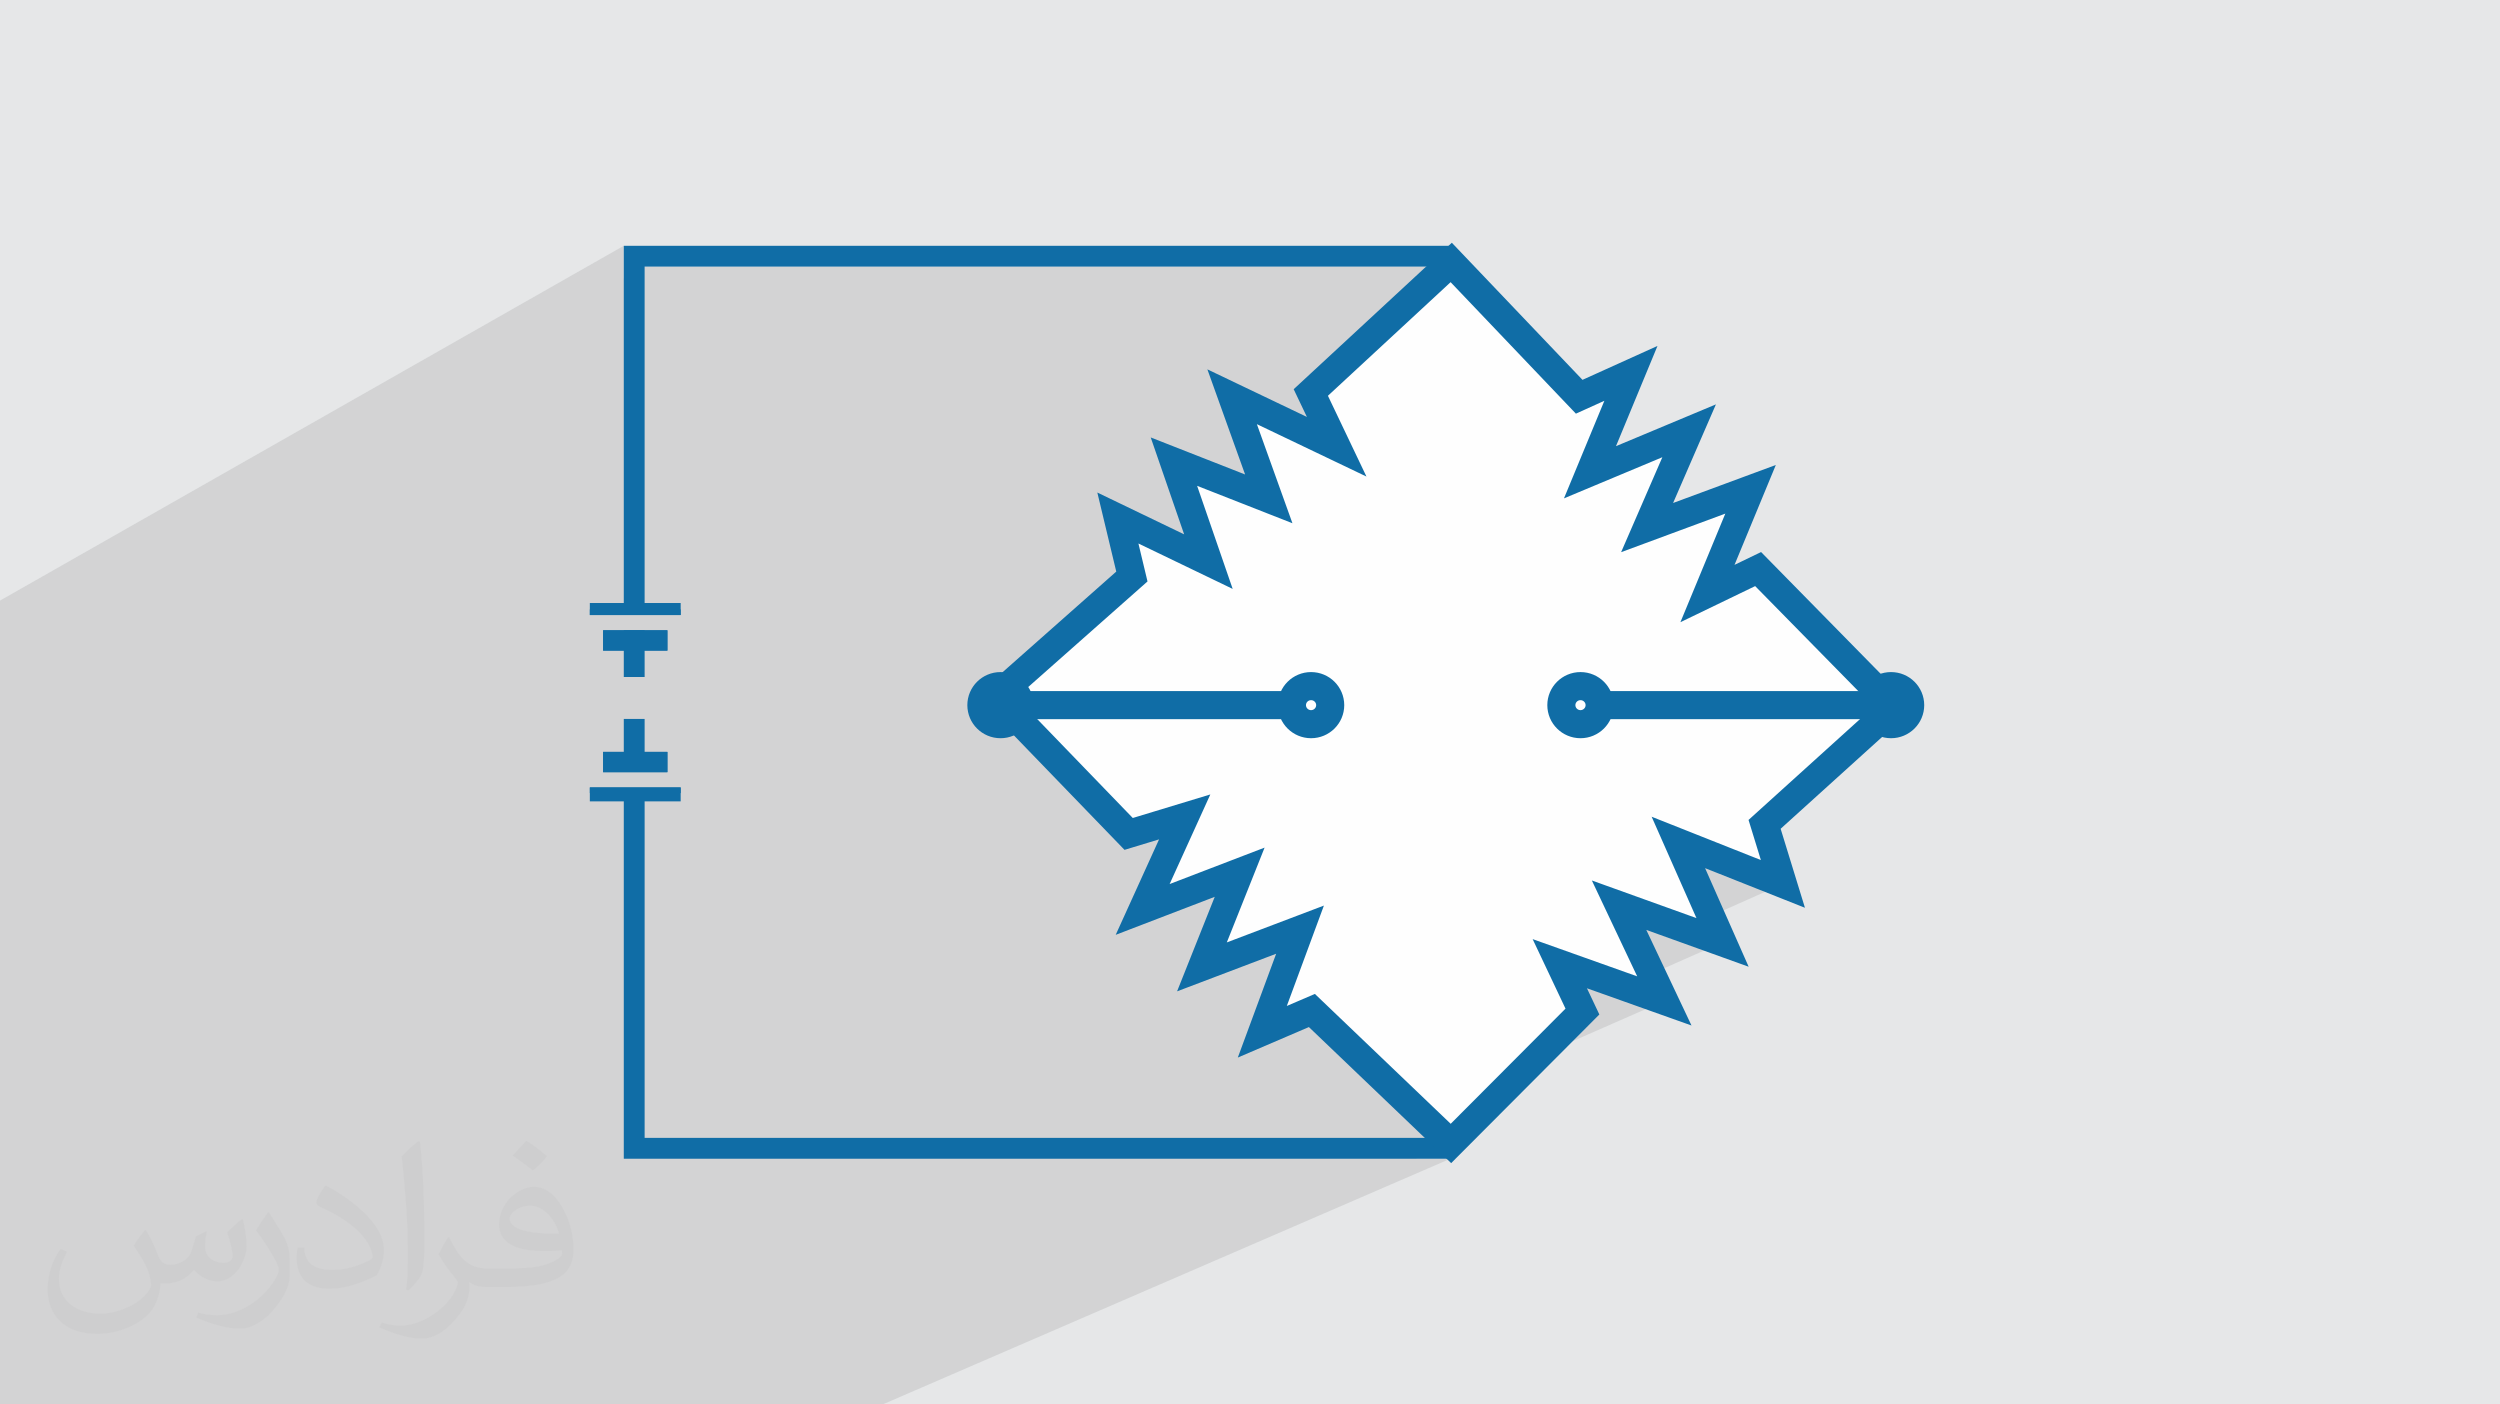 <?xml version="1.0" encoding="UTF-8"?>
<!DOCTYPE svg PUBLIC "-//W3C//DTD SVG 1.1//EN" "http://www.w3.org/Graphics/SVG/1.1/DTD/svg11.dtd">
<!-- Creator: CorelDRAW -->
<svg xmlns="http://www.w3.org/2000/svg" xml:space="preserve" width="94.192mm" height="52.917mm" version="1.1" style="shape-rendering:geometricPrecision; text-rendering:geometricPrecision; image-rendering:optimizeQuality; fill-rule:evenodd; clip-rule:evenodd"
viewBox="0 0 9404.92 5283.66"
 xmlns:xlink="http://www.w3.org/1999/xlink"
 xmlns:xodm="http://www.corel.com/coreldraw/odm/2003">
 <defs>
  <style type="text/css">
   <![CDATA[
    .str0 {stroke:#106DA6;stroke-width:105.67;stroke-miterlimit:22.926}
    .fil6 {fill:none}
    .fil5 {fill:#FEFEFE}
    .fil4 {fill:#106DA6}
    .fil7 {fill:white}
    .fil3 {fill:#106DA6;fill-rule:nonzero}
    .fil2 {fill:#373435;fill-opacity:0.031}
    .fil1 {fill:#2B2A29;fill-opacity:0.102}
    .fil0 {fill:#E6E7E8}
   ]]>
  </style>
 </defs>
 <g id="Layer_x0020_1">
  <polygon class="fil0" points="-0,0 9404.92,0 9404.92,5283.66 -0,5283.66 "/>
  <path class="fil1" d="M5364.87 1036.61l94.61 -49.28 -101.08 93.61 -33.43 228.94 134.51 -322.55 -134.51 322.55 -125.47 859.15 50.6 621.49 1363.89 -649.71 -190.58 92.03 -1173.21 558.84 8.72 106.99 658.84 -311.9 13.51 -4.16 14.51 -1.46 14.51 1.46 13.51 4.16 12.23 6.6 10.65 8.75 8.79 10.59 6.64 12.16 4.19 13.43 1.45 14.32 924.99 0 143.29 -65.85 -12.23 6.6 -10.65 8.75 -8.79 10.59 -6.64 12.16 -4.19 13.43 -1.45 14.32 71.97 0 -65.29 29.87 5.6 10.25 8.79 10.59 10.65 8.75 12.23 6.6 13.51 4.16 14.51 1.46 14.51 -1.46 13.51 -4.16 -1829.93 833.7 5.6 68.8 996.2 -452 393.31 156.06 -374.86 166.91 147.8 53.17 -373.36 165.11 154.4 54.98 -899.58 394.97 4.3 52.87 92.41 88.37 -132.23 57.42 130.27 0 -1711.92 740.89 -76.61 183.71 76.61 -183.71 -424.49 183.71 -123 0 -127.05 0 -266.61 0 -254.03 0 -240.47 0 -149.47 0 -240.28 0 -251.91 0 -9.24 0 -4.28 0 -141.55 0 -148.1 0 -146.62 0 -191.99 0 -59.66 0 -457.19 0 -98.9 0 -25.69 0 -34.14 0 -0.4 0 -128.37 0 -202.45 0 -2.18 0 -16.44 0 0 -76.03 0 -32.72 0 -65.75 0 -69.17 0 -69.08 0 -236.66 0 -129.75 0 -79.23 0 -28.44 0 -35.78 0 -59.34 0 -78.7 0 -11.92 0 -15.65 0 -13.3 0 -44.48 0 -51.97 0 -20.15 0 -16.51 0 -11.22 0 -18 0 -15.51 0 -3.9 0 -0.47 0 -29.69 0 -53 0 -4.6 0 -13.87 0 -78.11 0 -23.01 0 -66.47 0 -19.56 0 -7.13 0 -31.02 0 -12.68 0 -99.84 0 -18.54 0 -33.04 0 -26.48 0 -11.95 0 -26.71 0 -51.67 0 -19.89 0 -22.56 0 -1076.12 0 -114.53 2346.67 -1334.87 0 122.72 78.39 -44.32 2944.72 0 -4.91 33.61zm94.61 -49.28l-94.61 49.28"/>
  <path class="fil2" d="M548.54 4627.69c17.95,27.21 29.6,53.36 40.96,82.43 8.45,16.91 12.93,48.09 52.57,48.09 11.61,0 28.28,-3.42 43.06,-11.61 16.63,-8.73 29.32,-21.94 35.94,-42l15.85 -53.36 38.57 -19.02 2.64 2.64c-5.27,20.09 -6.59,39.36 -6.59,54.43 0,44.63 38.57,61.56 69.22,61.56 17.95,0 34.09,-8.73 34.09,-25.11 0,-21.13 -8.98,-57.06 -20.62,-89.29 17.95,-17.95 35.94,-35.94 56.53,-50.47l3.17 1.6c8.98,38.04 14,75.56 14,100.66 0,24.57 -10.83,51.79 -19.81,69.49 -18.49,34.87 -51.25,62.62 -90.87,62.62 -30.1,0 -63.65,-15.07 -86.66,-43.06l-1.32 0c-21.66,26.96 -55.22,51.25 -108.86,51.25l-16.63 0c-2.64,35.41 -10.29,60.49 -21.94,82.95 -31.95,62.34 -126.81,106.47 -216.1,106.47 -124.17,0 -186.51,-71.59 -186.51,-166.96 0,-58.91 19.27,-113.6 48.88,-152.42l24.29 10.04c-18.49,35.41 -30.91,68.68 -30.91,101.45 0,89.29 72.66,131.83 156.4,131.83 77.68,0 173.83,-49.41 191.28,-106.72 -6.59,-62.62 -30.1,-91.93 -66.04,-148.99 10.83,-19.02 24.83,-38.04 42.28,-58.38l3.17 0 0 0 0 0 -0.02 -0.09zm1432.13 -336.04c26.15,16.39 51.79,35.66 76.87,57.85 -14,19.81 -31.45,37.79 -53.11,53.64 -25.11,-20.34 -50.19,-37.79 -75.84,-56.27 17.42,-19.55 34.62,-38.29 52.04,-55.22l0 0 0 0 0 0 0 0 0 0 0.03 0zm13.47 244.11c-42.28,0 -76.87,27.75 -76.87,48.34 0,44.13 84.53,57.85 185.72,57.31 -12.68,-51.79 -57.06,-105.68 -108.86,-105.68l0.01 0.03zm-94.86 236.19c54.96,0 103.04,-1.6 139.74,-10.83 40.96,-10.29 75.56,-30.91 75.56,-45.17 0,-3.7 0,-8.19 -1.32,-11.89 -22.98,2.11 -49.41,2.11 -72.38,2.11 -74.49,0 -131.55,-16.91 -154.02,-58.66 -5.55,-11.61 -9.51,-24.57 -9.51,-39.36 0,-40.43 17.42,-79.79 48.09,-107 25.61,-22.45 53.89,-36.44 82.67,-36.44 52.04,0 93.51,41.75 122.57,107.54 15.85,35.94 26.68,77.4 26.68,129.72 0,34.87 -9.51,64.19 -31.17,85.85 -40.43,39.11 -114.92,53.89 -229.04,53.89l-51.79 0 0 0 -13.47 0c-28.28,0 -48.62,-5.02 -64.72,-17.42l-2.64 0c0.79,6.59 1.32,12.93 1.32,19.02 0,25.61 -8.45,58.38 -25.61,84.53 -50.72,75.3 -105.68,108.04 -153.24,108.04 -48.09,0 -107,-18.49 -160.11,-42.54l9.51 -18.49c17.17,7.13 40.96,11.89 73.7,11.89 85.85,0 198.66,-82.43 212.66,-163 -3.17,-6.59 -8.98,-15.32 -17.17,-24.57 -25.11,-29.85 -40.96,-54.68 -55.75,-80.83 12.68,-25.11 24.29,-45.17 35.13,-63.4l4.49 -0.53c36.72,74.77 69.99,117.55 144.23,117.55l11.61 0 0 0 53.89 0 0 0 0 0 0 0 0 0 0 0 0.09 0.01zm-371.98 79c6.34,-34.34 6.87,-72.91 6.87,-108.86l0 -53.36c0,-99.6 -12.68,-244.36 -22.98,-338.68 17.95,-19.27 43.06,-42 62.87,-57.31l5.81 1.6c13.47,118.62 16.63,256 16.63,383.06 0,33.3 -1.32,65.79 -4.49,89.55 -1.85,30.1 -19.27,52.83 -56.53,87.7l-8.19 -3.7zm-382.8 -157.19c1.85,46.77 24.83,83.49 105.15,83.49 49.93,0 92.19,-12.93 138.96,-35.13 8.45,-3.7 12.93,-8.73 12.93,-12.93 0,-29.32 -22.45,-68.15 -60.23,-103.55 -36.72,-33.3 -85.34,-62.62 -130.76,-82.18 -15.6,-6.59 -20.62,-13.47 -20.62,-20.09 0,-13.47 17.95,-41.75 32.77,-62.09l5.02 -0.53c52.04,27.21 110.17,67.64 153.24,112.53 39.11,41.47 63.4,83.49 63.4,129.19 0,33.81 -10.29,65.51 -26.96,95.11 -57.06,28.79 -117.83,50.72 -178.06,50.72 -73.17,0 -123.1,-34.34 -123.1,-114.92 0,-8.73 0,-22.19 3.17,-39.64l25.11 0 0 0 0 0 0 0 0 0 0 0 -0.02 0zm-132.37 -132.9l45.45 73.45c16.63,27.21 32.23,56.81 32.23,103.55l0 59.7c0,48.34 -30.91,100.13 -80.83,151.38 -39.11,34.62 -73.7,49.41 -105.68,49.41 -47.55,0 -101.98,-14.79 -164.85,-41.75l7.13 -18.49c19.81,5.27 42.79,9.77 71.06,9.77 90.36,-0.53 182.8,-66.57 225.08,-147.15 5.02,-9.26 6.87,-17.95 6.87,-24.04 0,-9.26 -5.02,-19.55 -8.98,-28.79 -22.98,-43.31 -48.62,-82.95 -76.87,-119.68 14.79,-23.25 29.6,-45.7 45.7,-67.9l3.7 0.53 0 0 0 0 0 0 0 0 0 0 -0.02 0.01z"/>
  <g id="_2466060432640">
   <path class="fil3" d="M5278.26 2171.18l178.13 2187.88 -3109.72 0 0 -1391.97 78.39 0 0 1313.58 2946.37 0 -171.93 -2111.63 170.28 -1166.03 -2944.72 0 0 1298.31 -78.39 0 0 -1376.72c1037.87,0 2075.75,0.17 3113.62,0l-182.02 1246.58zm-2853.2 199.94l0 175.84 -78.39 0 0 -175.84 78.39 0zm0 333.57l0 192.6 -78.39 0 0 -192.6 78.39 0z"/>
   <rect class="fil4" x="2218.91" y="2292.58" width="341.75" height="21.23"/>
   <rect class="fil4" x="2268.79" y="2371.11" width="241.99" height="76.42"/>
   <rect class="fil4" x="2218.91" y="2268.5" width="341.75" height="45.31"/>
   <rect class="fil4" x="2268.79" y="2371.11" width="241.99" height="76.42"/>
   <rect class="fil4" x="2218.91" y="2962.29" width="341.75" height="21.23"/>
   <rect class="fil4" x="2268.79" y="2828.56" width="241.99" height="76.42"/>
   <rect class="fil4" x="2218.91" y="2962.29" width="341.75" height="52.43"/>
   <rect class="fil4" x="2268.79" y="2828.56" width="241.99" height="76.42"/>
   <polygon class="fil5 str0" points="5459.47,987.34 5459.47,987.34 5940.88,1492.57 6135.51,1404.53 5981.42,1776.67 6354.48,1620.62 6196.34,1984.76 6585.61,1840.69 6423.41,2232.85 6613.99,2140.82 7124.9,2661.01 6638.32,3101.19 6707.25,3325.27 6313.93,3169.2 6480.18,3545.34 6090.91,3405.29 6261.21,3765.43 5867.89,3625.38 5953.05,3805.45 5458.35,4301.64 4935.27,3801.44 4748.75,3881.47 4890.67,3497.34 4521.67,3637.38 4663.59,3281.24 4298.65,3421.3 4456.79,3073.17 4245.94,3137.19 3747.19,2620.99 4258.1,2168.83 4205.39,1948.74 4546,2112.8 4416.24,1736.66 4773.07,1876.72 4635.21,1492.57 5028.53,1680.64 4931.21,1476.55 "/>
   <line class="fil6 str0" x1="5929.1" y1="2652.63" x2="7114.04" y2= "2652.63" />
   <ellipse class="fil7 str0" cx="5945.77" cy="2652.74" rx="71.98" ry="71.58"/>
   <ellipse class="fil4 str0" cx="7114.04" cy="2652.74" rx="71.98" ry="71.58"/>
   <line class="fil6 str0" x1="3747.27" y1="2652.63" x2="4932.19" y2= "2652.63" />
   <ellipse class="fil4 str0" cx="3763.93" cy="2652.74" rx="71.98" ry="71.58"/>
   <ellipse class="fil7 str0" cx="4932.19" cy="2652.74" rx="71.98" ry="71.58"/>
  </g>
 </g>
</svg>
